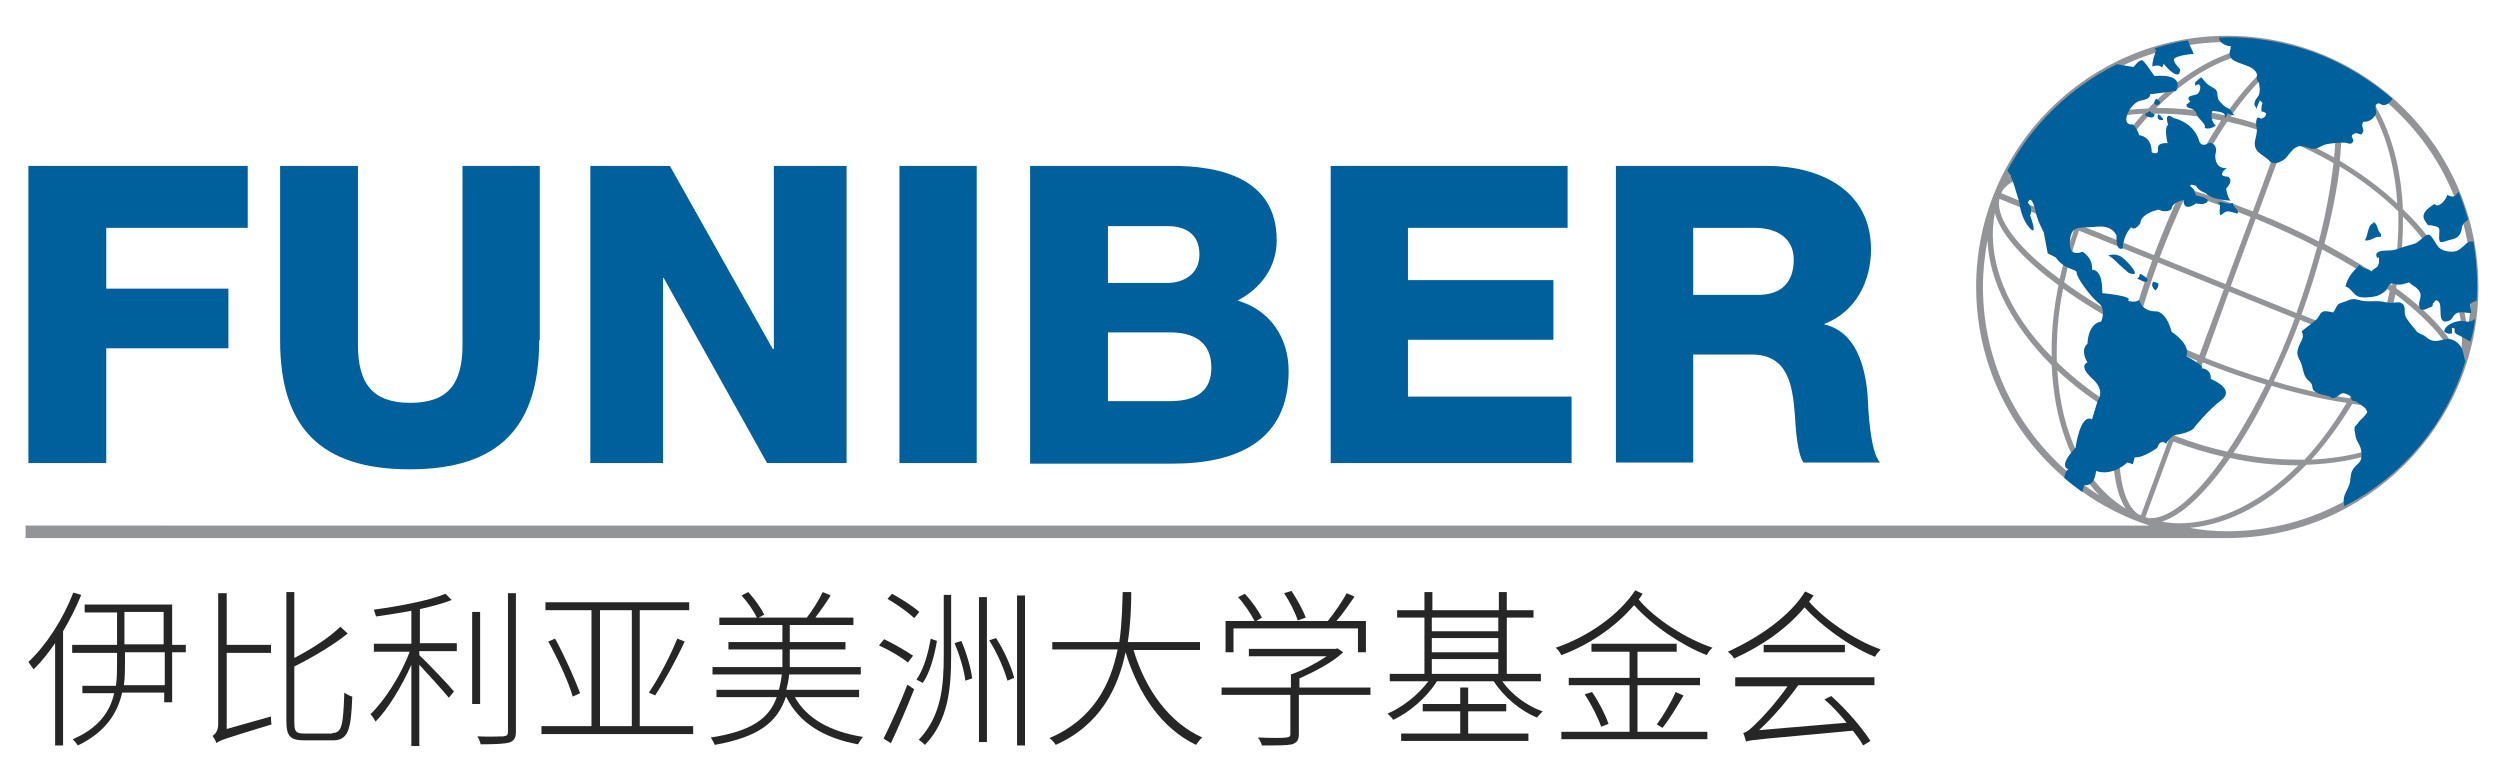 <?xml version="1.0" encoding="utf-8"?>
<!-- Generator: Adobe Illustrator 24.0.0, SVG Export Plug-In . SVG Version: 6.00 Build 0)  -->
<svg version="1.1" xmlns="http://www.w3.org/2000/svg" xmlns:xlink="http://www.w3.org/1999/xlink" x="0px" y="0px" width="440px"
	 height="138px" viewBox="0 0 440 138" style="enable-background:new 0 0 440 138;" xml:space="preserve">
<style type="text/css">
	.st0{display:none;}
	.st1{display:inline;}
	.st2{fill:#939597;}
	.st3{fill:#006696;}
	.st4{fill:#4C4C4E;}
	.st5{fill:#929497;}
	.st6{fill-rule:evenodd;clip-rule:evenodd;fill:#00609C;}
	.st7{fill:#00609C;}
	.st8{fill:#262626;}
</style>
<g id="Capa_1" class="st0">
	<g id="cn" class="st1">
		<g>
			<path class="st2" d="M391.8,10.6c-24.4,0-44.2,19.8-44.2,44.2c0,19.6,12.8,36.2,30.5,42H4.2V99h386.3c0.4,0,0.8,0,1.2,0
				c24.4,0,44.2-19.8,44.2-44.2C436,30.5,416.2,10.6,391.8,10.6z M420.7,32.9c0.5,2.3,0.9,4.8,1,7.3c-3-2.8-6.4-5.3-10.1-7.5
				c0.8-7.6,0.2-13.5-1.9-16.8C415,19,418.9,24.9,420.7,32.9z M380.2,96.2c3.6-1.1,7.8-5.2,12-11.2c4,0.9,8,1.3,11.9,1.3l0,0h0.1
				c-6.4,6.4-13.8,10.2-21,10.2C382.3,96.5,381.3,96.4,380.2,96.2z M391.2,55.3l-4.3,11.6c-3.9-1.6-7.5-3.3-10.9-5
				c1-3.7,2.2-7.5,3.6-11.3L391.2,55.3z M379.8,49.7c1.5-3.9,3.1-7.7,4.7-11.1c3.7,1.1,7.5,2.4,11.3,4l-4.4,11.9L379.8,49.7z
				 M392.1,55.6l11.6,4.7c-1.4,3.8-3,7.5-4.6,10.9c-3.7-1.1-7.4-2.4-11.2-3.9L392.1,55.6z M392.4,54.7l4.4-11.9
				c3.8,1.6,7.4,3.2,10.8,5c-1,3.7-2.2,7.6-3.6,11.5v0.1L392.4,54.7z M397.2,41.9l4.8-13c0.1,0,0.2,0.1,0.3,0.1
				c2.9,1.2,5.6,2.5,8.2,4c-0.5,4.2-1.3,8.8-2.6,13.8C404.6,45.1,401,43.5,397.2,41.9z M396.3,41.6c-3.8-1.5-7.6-2.8-11.3-3.9
				c2.2-4.4,4.5-8.5,6.8-11.9c3.1,0.7,6.2,1.6,9.3,2.8L396.3,41.6z M384.1,37.3c-4.7-1.4-9.1-2.4-13.2-3c2.2-3.7,4.7-7.1,7.4-10
				c0.4,0,0.8,0,1.1,0c3.7,0,7.5,0.4,11.3,1.2C388.5,28.9,386.2,32.9,384.1,37.3z M383.6,38.2c-1.7,3.5-3.2,7.2-4.7,11.1l-12.8-5.2
				c1.2-3.1,2.6-6.1,4.2-8.9C374.4,35.8,378.9,36.9,383.6,38.2z M378.6,50.2c-1.4,3.8-2.6,7.6-3.6,11.2c-4.5-2.4-8.5-4.8-11.9-7.3
				c0.6-2.9,1.5-5.9,2.5-8.8c0-0.1,0.1-0.2,0.1-0.3L378.6,50.2z M374.8,62.4c-1.3,4.9-2.2,9.5-2.7,13.6c-3.9-2.3-7.3-5-10.3-7.9
				c-0.1-4.1,0.2-8.5,1.1-12.9C366.3,57.6,370.3,60.1,374.8,62.4z M375.7,62.8c3.4,1.7,7,3.4,10.8,5l0,0l-4.8,13
				c-0.1-0.1-0.3-0.1-0.4-0.2c-2.9-1.2-5.6-2.5-8.2-4C373.5,72.4,374.4,67.8,375.7,62.8z M387.5,68.2c3.8,1.5,7.5,2.8,11.1,3.9
				c-2.2,4.4-4.5,8.4-6.8,11.8c-3.1-0.7-6.1-1.6-9.2-2.8L387.5,68.2z M404.2,85.3L404.2,85.3c-3.7,0-7.5-0.4-11.3-1.2
				c2.3-3.4,4.6-7.4,6.7-11.8c4.7,1.4,9.1,2.4,13.2,3c-2.2,3.7-4.7,7.1-7.4,10C404.9,85.3,404.6,85.3,404.2,85.3z M400,71.5
				c1.6-3.4,3.2-7,4.6-10.8l12.8,5.2c-1.2,3-2.5,5.9-4.1,8.6C409.2,73.8,404.7,72.8,400,71.5z M404.9,59.8L404.9,59.8
				c1.4-4,2.6-7.8,3.6-11.5c4.5,2.4,8.5,4.8,11.9,7.3c-0.6,2.9-1.5,5.9-2.5,8.8c-0.1,0.2-0.1,0.4-0.2,0.5L404.9,59.8z M408.8,47.3
				c1.3-4.9,2.2-9.5,2.7-13.6c3.8,2.3,7.3,5,10.3,7.9c0.1,4.2-0.2,8.5-1.1,13C417.3,52.1,413.3,49.6,408.8,47.3z M407.3,14.7
				c3.1,1.9,4.2,8.4,3.3,17.3c-2.5-1.4-5.2-2.7-8-3.9c-0.1,0-0.2-0.1-0.3-0.1L407.3,14.7L407.3,14.7z M405.7,14.1
				c0.2,0.1,0.4,0.2,0.6,0.2l-4.9,13.3c-3-1.1-6-2.1-9-2.8c4.7-6.7,9.3-10.8,12.9-10.8C405.4,14.1,405.5,14.1,405.7,14.1z
				 M403.4,13.5c-3.6,1.1-7.8,5.2-12,11.2c-4-0.9-8-1.3-11.9-1.3c0,0-0.1,0-0.2,0c6.4-6.4,13.8-10.2,21-10.2
				C401.3,13.2,402.3,13.3,403.4,13.5z M391.8,11.8c2.3,0,4.5,0.2,6.6,0.6c-7.1,0.6-14.3,4.6-20.5,11.1c-9.3,0.3-17,3-22,7.7
				C363.6,19.5,376.8,11.8,391.8,11.8z M377,24.4c-2.6,2.9-5,6.2-7.2,9.8c-2.5-0.3-4.9-0.5-7.1-0.5c-4.1,0-7.2,0.6-9.3,1.8
				C357.7,29,366.1,24.9,377,24.4z M352.2,38c1.4-2.1,5.1-3.3,10.5-3.3c2,0,4.2,0.2,6.6,0.5c-1.5,2.7-2.9,5.6-4,8.6L352,38.4
				C352.1,38.3,352.1,38.1,352.2,38z M351.7,39.4C351.7,39.4,351.7,39.3,351.7,39.4l13.2,5.3c0,0.1-0.1,0.2-0.1,0.3
				c-1,2.8-1.9,5.7-2.5,8.5C355.1,48.1,351,43,351.7,39.4z M350.9,41.9c1,3.7,5,8.2,11.2,12.7c-0.9,4.3-1.3,8.6-1.2,12.6
				C353.1,59.3,349.2,50.1,350.9,41.9z M348.7,54.8c0-2.8,0.3-5.6,0.8-8.2c0.4,7.4,4.5,15.2,11.3,22c0.4,9.5,3.3,17.7,8.4,22.9
				C357,83.9,348.7,70.4,348.7,54.8z M361.9,69.5c2.9,2.7,6.3,5.3,10.1,7.6c-0.8,7.6-0.2,13.5,1.9,16.8
				C366.7,89.6,362.5,80.5,361.9,69.5z M376.2,95c-3.1-1.9-4.1-8.4-3.3-17.3c2.5,1.4,5.2,2.7,8,3.9c0.2,0.1,0.3,0.1,0.5,0.2
				L376.5,95C376.4,95,376.3,95,376.2,95z M377.4,95.4l4.9-13.3c2.9,1.1,5.9,2,8.9,2.7c-4.7,6.7-9.3,10.8-12.9,10.8l0,0
				c-0.1,0-0.3,0-0.4,0C377.7,95.5,377.6,95.4,377.4,95.4z M391.8,97.9c-2.3,0-4.5-0.2-6.6-0.6c7.1-0.6,14.3-4.6,20.5-11.1
				c9.3-0.3,17-3,22-7.7C420,90.2,406.8,97.9,391.8,97.9z M406.6,85.3c2.6-2.9,5-6.2,7.2-9.8c2.5,0.3,4.9,0.5,7.1,0.5l0,0
				c4.1,0,7.2-0.6,9.3-1.8C425.9,80.7,417.4,84.7,406.6,85.3z M431.4,71.7c-1.4,2.1-5,3.3-10.5,3.3l0,0c-2,0-4.2-0.2-6.6-0.5
				c1.5-2.6,2.8-5.4,3.9-8.4l13.2,5.3C431.5,71.6,431.4,71.7,431.4,71.7z M431.9,70.3c0,0.1-0.1,0.2-0.1,0.3l-13.2-5.3
				c0.1-0.2,0.2-0.4,0.2-0.6c1-2.8,1.9-5.7,2.5-8.5C428.5,61.6,432.6,66.7,431.9,70.3z M432.7,67.8c-1-3.7-5-8.2-11.2-12.7
				c0.9-4.3,1.3-8.5,1.2-12.6c1.8,1.8,3.4,3.7,4.8,5.7C432.2,54.9,434,61.7,432.7,67.8z M428.3,47.6c-1.6-2.3-3.5-4.5-5.6-6.5
				c-0.1-2.9-0.5-5.8-1.1-8.5c-1.4-6-3.9-10.9-7.3-14.4c12.3,7.6,20.5,21.2,20.5,36.6c0,2.8-0.3,5.4-0.8,8.1
				C433.8,58,431.9,52.7,428.3,47.6z"/>
			<g>
				<path class="st3" d="M388.9,71.1c0.1-1.9-1.7-1.9-1.7-1.9c1-0.2-2.6-2.1-2.6-2.1c0.8-2.2-2.6-4.3-2.6-4.3
					c-0.9-3.5-2.6-3.6-2.6-3.6c-2.7,0.1-3.1-2-3.1-2c-0.9,0.6-2,0.1-2,0.1c1.2-0.8-4.5-1.3-4.5-1.3c0.1-4.5-1.8-4.1-1.8-4.1
					c0.2-2.2-1.7-3.2-1.7-3.2s-2.4,1.2-2.2-1.8c0.2-3,1.7-2.3,4.7-2.6s3.5,1.6,3.5,1.6c-0.1,3,1.1,2.2,1.1,2.2
					c0.1-2.4,1.5-3.7,1.5-3.7c0.6,0.8,1.6-0.7,1.6-0.7c0.1-1.8,3.2-2.4,3.2-2.4c1.5,0.7,2.3-0.1,2.3-0.1c0-1.2,2.1-1.6,2.1-1.6
					c0,2.3,2.2,0.6,2.2,0.6s1.5,0.4,2-0.3s-2-1.1-2-1.1l-0.4-1.1c-1.7-1.3,0.4-0.6,0.4-0.6c0.3,0.8,1.7,1.3,1.7,1.3
					c1.2,1.3,4.5,1.3,4.5,1.3c-0.6-0.1-0.9-2.1-0.9-2.1c1.5-1.6,0.3-2.1,0.3-2.1c-2.2-0.1-0.2-1.5-0.2-1.5c-2.3,0.1-2-2.4-2-2.4
					c0.6-1.9-1-2.1-1-2.1c-1.7,1.1-1.9-0.5-1.9-0.5c-1.1-3.2-4.4-3.8-4.4-3.8c-1.9-1.4-1,1.2-1,1.2c-0.8,0.4-0.1,3.2-0.1,3.2
					s-1.9-0.2-1.7,1c0.2,1.3-1.1,0.6-1.1,0.6c0-2.9-2.2-3-2.2-3c-0.3-1.1-1.1-1.9-1.1-1.9c-2.5,0.3-0.5-3.9,1.4-4.2
					c1.9-0.3,1.6-1.1,1.6-1.1l4.6-0.6c1.5-3.3-3.8-2.6-3.8-2.6c-0.9-1.2-1.7-2.6-2.2-2.8c-0.5-0.1-1.5,1.2-1.5,1.2l-2.9-0.5
					c-8.1,4-14.9,10.5-19.3,18.7c0.8,1,1.4,3.3,1.4,3.3l0.7,2.3c0,0,0.2,2.7,1.8,4.5c1.6,1.8,0.1-2.2,0.1-2.2
					c0.6-1.3-0.4-2.2-0.4-2.2c0.6-1.7,1.3,1.2,1.3,1.2c0.2,1.6,1.5,4,1.5,4l0.7,3.7l1.4,0.7c1.5,2.2,3.7,2,3.7,2.7
					c-0.1,0.7,2.3,4.1,3.8,5.3c1.5,1.1,0.5,3.3,0.5,3.3c-2.4,0.4-2.4,3.9-2.4,3.9c-1.4,1.2,0,3.3,0,3.3s-1.7,0.5,0.8,2.8
					s1,3.9,1,3.9l-1,3.3c-2.1-1.1-2.9,5-2.9,5c-3.3,3.5-1.2,3.8-1.2,3.8c-0.4,0-0.7,0.9-0.8,1.5c1,0.9,2.1,1.7,3.2,2.5l0.3-1.2
					c2,0.2,2.1-2.5,2.1-2.5c3,1,5.5-1.5,5.5-1.5l1,0.3l0.3-1.2c1.6,0.1,4-1.7,4-1.7c0.5-1.7,1.6-0.7,1.6-0.7c0-0.5,1.3-1.5,1.3-1.5
					c3.5-0.5,3.7-1.5,3.7-1.5s2.3-2.9,4.8-4.7C393.3,72.8,388.9,71.1,388.9,71.1z"/>
				<path class="st3" d="M370.8,49.3c0,0,1.3-0.6,2.5,0.3c1.2,0.9,3.7,3.8,1.1,2.7l-1.8-1.6C372.6,50.8,371.3,49.4,370.8,49.3z"/>
				<path class="st3" d="M379.3,21.8c1.9,1-1,1.7-0.2,0.2"/>
				<path class="st3" d="M378.1,23.9c0.2,0.3,0.5,0.5,0.9,0.5c0,1.1-1.1,0.6-1.7,0.3c0.1-0.3,0.4-0.5,0.7-0.6"/>
				<path class="st3" d="M380,24.8c0.3,0.2,0.5,0.4,0.5,0.7c-0.8,0.2-1.2-0.3-0.8-1.1c0,0.4,0.3,0.2,0.5,0.4"/>
				<path class="st3" d="M386.1,18.8c-0.1,0.3-0.1,0.5,0,0.7c1.1-0.9,1,0.9,0.4,1.4c-0.5,0.4-2.4,0.2-1.3,1.4
					c-0.3,0.1-0.4,0.4-0.7,0.5c0.1,0.8,0.7,0.5,1.2,0.9c0.7,0.5,0.4,0.5,0.8,1.2c0.3,0.5,1.6,1.5,1.2,2c0.7,0.3,1.4,0,2-0.4
					c-0.7-0.5-1-1.8-0.6-2.6c0.9,0.2,2.6,0.1,2.1,1.3c0.3-0.2,0.5-0.5,0.5-0.9c0.4,0.2,0.8,0.4,1.3,0.4c-0.4-0.3-0.5-0.7-0.8-1
					s-0.8-0.4-1.1-0.7c-0.2-0.2-0.5-0.5-0.7-0.7c-0.4-0.5-0.2-0.3-0.4-0.9c-0.1-0.5,0.1-0.6-0.3-1.2c-0.2-0.2-0.7-0.5-0.9-0.6
					c-0.9-0.5-1-0.9-1.7-1.6c-0.4,0.3-0.5,0.3-0.8,0.7"/>
				<path class="st3" d="M379.2,13.1c0.1,0,0.1-0.1,0.1-0.1c-0.3,1-0.7,2-0.7,3c0.6-0.2,1.3-0.3,1.7,0.2c0.1-0.2,0.3-0.5,0.3-0.7
					c0.4,0.6,2.9,3.3,2.9,1c-0.4-0.5-1.1-1.1-1.1-1.8c0.5-0.6,2.7-0.9,3.5-0.9c-0.3-1-0.8-1.5-1-2.4c-2,0.3-4,0.8-5.9,1.4
					C379,12.9,379.1,13,379.2,13.1z"/>
				<path class="st3" d="M397,23.5c0,0.1,0,0.3,0.1,0.4C397,23.7,397,23.6,397,23.5z M403,12.3c-4.3-1.1-8.5-1.6-12.7-1.4
					c-0.2,0.8,1.2,1.6,2,1.5c0.1,0.7-0.4,1-0.1,1.8c0.3,0.7,0.8,0.8,1.4,1.1c1.2,0.5,2.9,0.8,3.3,2c0.1,0.3-0.1,0.7,0,1
					s0.4,0.5,0.4,0.7c0.1,0.6,0.2,1.3,0,1.9s-0.7,0.8-0.8,1.5c-0.1,0.6,0.3,0.7,0.4,1.1c0-0.5,0.3-0.9,0.5-1.5
					c0.1,0,0.4,0.3,0.5,0.4c-0.2,0.5-0.2,1-0.2,1.5c1.4,0.2,0.8,1.1-0.1,1.3c-0.2-0.2-0.4-0.2-0.6-0.2c-0.5,0.9,0,1.7-0.1,2.5
					c-0.1,1-0.7,2.1-0.1,3.1c0.3,0.6,1.4,1.2,2,1.7c0.5,0.5,0.5,0.6,1.1,0.7c0.6,0.1,1.3-0.3,1.8-0.6c0.7-0.6,1.2-1.6,2-2.1
					c1.1-0.7,1.8,0,3,0.2c0.9,0.1,1.5-0.6,2.4-0.8c0.9-0.2,2.3-0.3,3.2-0.3c0.6,0,1.1,0.5,1.5-0.1s-0.8-1,0.3-1.5
					c0.8-0.3,1.1,0.7,1.5-0.3c0.2-0.6-0.5-1.1,0.1-1.8c0.9,0.2,2-0.7,2.2-1.5c0.1-0.4-0.3-1.1,0-1.5c0.5-0.5,0.9,0.1,1.3,0.1
					c0.6,0,1.2-0.5,1.6-1.1C415.7,17.3,409.7,14.1,403,12.3z"/>
				<path class="st3" d="M389.8,40c1.2,0.3,0.2,1.5,0.7,2.3c0.5-0.3,0.8-0.7,1.3-0.7s1.2,0.3,1.7,0.4c0.4-0.7-0.8-1-0.8-1.9
					c-1,0.5-2-0.5-2.7,0"/>
				<path class="st3" d="M376.7,52.7c0,0,1.9,1,0.7,1.3c-0.4,0.1-1.3-0.7-1.9-0.6c0.6,0.2,0.9-0.3,0.9-0.8"/>
				<path class="st3" d="M378.8,54c0.3,0,0.6,0.2,0.9,0.3c0,0.5-0.2,0.9-0.5,1.2c-0.5-0.3-0.8-0.9-0.5-1.4"/>
				<path class="st3" d="M427.9,44.1c1.3,0.3,1.3,0.3,1.2,1.7c-0.1,1.6,0.3,1.3,1.6,0.9c1.1-0.3,1.7-0.3,2.2-1.4
					c0.2-0.4,0.1-0.7,0.3-1.2c0.3-0.7,0.4-0.5,0.8-0.9c0.1-0.1,0.1-0.1,0.2-0.2c-0.5-1.6-1-3.2-1.7-4.8c-0.6,0.5-0.5,1.2-2,0.5
					c-0.1,0.8-1.6,2.5-2.2,1.6c-0.6,0.3-1.7,1.1-1.9,1.8c-0.2,0.6,0.1,1.1,0.5,1.6C427.3,44.3,427,43.9,427.9,44.1z"/>
				<path class="st3" d="M417.4,43.5c1,0.1,0.7,1.6,1.5,2.1c0,0.2,0,0.4-0.1,0.5c-1.1-0.2-1.6,0.8-2.8,0.6c0.6-0.8,0.5-2.8,1.5-3"/>
				<path class="st3" d="M425.6,58.3c0.1,0.9,0.9,0.7,1.6,0.3c0.2-0.1,0.6-0.2,0.7-0.3s0-0.5,0.2-0.6c0.3-0.2,0.2-0.7,0.8-0.3
					c1,0.7-0.4,4.2,1.8,3.5c0.8-0.2,0.7-1,1.5-1.4c0.7-0.3,1.8,0,2.5,0c0.1-0.4-0.2-1.2-0.1-1.6c0.2-0.3,0.6-0.4,1.1-0.6
					c0.2-3.5,0-7-0.6-10.4c-0.3,0-0.6,0-0.8,0.1c-0.5,0.2-0.4,0.3-0.9,0.7c-0.7,0.6-1.1,1-2.1,1c-0.8,0-1.6-0.2-2.2-0.7
					c-0.5-0.4-1.2-2.1-1.8-2.3c-0.6-0.1-1.7,1.2-2.3,1.5c-0.8,0.3-1.8,0.5-2.6,0.8c-1,0.4-1.6,0.5-2.6,0.5c-0.7,0-2.3,0.1-1.6,1.3
					c0.1,0,0.2-0.1,0.3-0.1c0,0.6,0.1,0.9-0.2,1.5c-0.2,0.4-0.9,0.5-1.1,1c-0.6-0.6-1.7-0.4-2.1-1.2c-1.1,1.1-2.1,2.1-2.5,3.8
					c1,0.3,1.4,1.5,2.3,1.8c0.7,0.3,2.4,0.1,3.2-0.1c0.3-0.1,1.1-0.5,1.4-0.8c0.5-0.3,0.6-1.1,0.9-1.3c0.5-0.3,1,0.1,1.5,0.1
					c0.7,0,1.2-0.2,1.9-0.4c0.6,0.6,1.4,0.8,1.9,1.7C426.1,56.6,425.4,57.3,425.6,58.3z"/>
				<path class="st3" d="M435.4,60.4c-0.2,0.2-0.3,0.3-0.6,0.4c-0.6,0.3-1.5-0.1-2.1,0c-0.9,0.1-2.7,0.7-2.7,1.9
					c0.5,0.3,0.9,0.5,1.4,0.2c-0.1-0.2,0-0.7-0.1-0.9c0.9,0,0.3,0.5,0.6,0.9c0.4,0.4,0.8,0.4,1.2,0.7c0.5,0.2,1,0.6,1.5,0.8
					C435,63.1,435.2,61.8,435.4,60.4z"/>
				<path class="st3" d="M433.7,68c-0.3-0.8-0.3-1.8-0.8-2.6c-0.7-1-1.7-1.5-2.7-1.3c-1.1,0.2-1.8,0.6-2.9,0
					c-0.4-0.2-0.6-0.6-1.2-0.8c-0.8-0.4-0.7-0.2-1.3-1c-0.5-0.6-1.4-1.6-1.7-2.4c-0.2-0.9,0.3-2-1.1-2.3c-0.2,0-1.1,0.1-1.4,0.1
					c-0.5,0-0.9-0.1-1.4-0.2c-1.1-0.2-2.1,0-3.2-0.1c-1.2-0.1-1.8-0.7-3-0.1c-0.4,0.2-1.3,0.4-1.6,0.6c-0.4,0.3-0.6,1.1-1,1.5
					c-0.3-0.1-1.3-0.3-1.6-0.2c-0.7,0.2-0.7,0.7-1.1,1.2c-0.8,0.9-1.9,1.5-2.8,2.3c0.5,1.1,0,1.4-0.4,2.4c-0.5,1.2-0.5,1.7,0.1,2.8
					c0.5,0.9,0.5,2.1,1,2.9c0.3,0.5,0.7,0.7,1,1.1c0.2,0.3,0.1,0.8,0.4,1.2c0.6,0.7,1.9,0.8,2.6,1c0.4,0.1,0.5,0.5,1.1,0.3
					c0.7-0.2,0.8-0.7,1.5-0.8c0.4,0,1.1,0.4,1.4,0.6c0.1,0.1-0.1,0.4,0.1,0.6s0.5,0.1,0.8,0.3c0.5,0.4,2,1.1,1.9,1.9
					c0,0.1-0.6,0.8-0.7,0.9c-0.4,0.4-0.6,0.5-1,1.1c-0.5,0.6-0.5,0.3-0.5,1.1c0,0.1,0.2,1.1,0.2,1.2c0.3,1.1,0.9,1.5,1,2.6
					s0,1.7-0.9,2.4c-1,1-0.9,1.5-1.1,2.9c-0.1,0.9-1,2-1.1,3c0,0.5,0.1,0.9,0.1,1.3C422.3,88.4,430.1,79.4,433.7,68z"/>
			</g>
			<g>
				<polygon class="st3" points="4.8,33.6 43.3,33.6 43.3,44.5 18.4,44.5 18.4,55.2 39.9,55.2 39.9,65.7 18.4,65.7 18.4,85.9 
					4.8,85.9 				"/>
				<path class="st3" d="M94.7,64.3c0,15.2-7,22.7-22.8,22.7s-22.8-7.5-22.8-22.7V33.6h13.6v31.5c0,6.7,2.5,10.2,9.2,10.2
					s9.2-3.4,9.2-10.2V33.6h13.6C94.7,33.6,94.7,64.3,94.7,64.3z"/>
				<polygon class="st3" points="103.6,33.6 117.6,33.6 135.8,65.8 135.9,65.8 135.9,33.6 148.7,33.6 148.7,85.9 134.7,85.9 
					116.6,53.3 116.4,53.3 116.4,85.9 103.6,85.9 				"/>
				<rect x="158" y="33.6" class="st3" width="13.6" height="52.3"/>
				<path class="st3" d="M181.1,33.6h24.5c9-0.1,18.9,2.2,18.9,13.1c0,4.7-2.8,8.5-6.9,10.6c5.6,1.6,9,6.4,9,12.4
					c0,12.4-9.2,16.3-20.4,16.3h-25.1V33.6z M194.7,54.2h10.5c2.3,0,5.6-1.2,5.6-5s-2.7-5-5.6-5h-10.5V54.2z M194.7,74.9h10.9
					c4.3,0,7.3-1.5,7.3-5.9c0-4.6-3.2-6.2-7.3-6.2h-10.9V74.9z"/>
				<polygon class="st3" points="233.9,33.6 275.6,33.6 275.6,44.5 247.6,44.5 247.6,53.6 273.2,53.6 273.2,64.2 247.6,64.2 
					247.6,74.1 276.3,74.1 276.3,85.9 233.9,85.9 				"/>
				<path class="st3" d="M284.1,33.6h26.6c9.2,0,18.3,4.2,18.3,14.7c0,5.6-2.7,11-8.2,13.1v0.1c5.6,1.3,7.2,7.5,7.6,12.5
					c0.1,2.2,0.4,9.9,2.2,11.8h-13.5c-1.2-1.8-1.4-6.9-1.5-8.4c-0.4-5.3-1.2-10.7-7.6-10.7h-10.3v19h-13.6V33.6L284.1,33.6z
					 M297.7,56.3h11.4c4.1,0,6.3-2.2,6.3-6.2c0-3.9-3.1-5.6-6.9-5.6h-10.8V56.3z"/>
			</g>
			<g>
				<path class="st4" d="M11.1,106.4c-0.6,1.5-1.3,3-2.2,4.4v13.8H8v-12.3c-0.8,1.2-1.7,2.2-2.6,3.1c-0.1-0.2-0.4-0.7-0.6-0.9
					c2.1-2,4.2-5.1,5.4-8.3L11.1,106.4z M23.7,113.3H22v6h-1v-1.1h-5c-0.5,2.4-1.9,4.7-5.4,6.4c-0.1-0.2-0.4-0.6-0.6-0.8
					c3.2-1.4,4.5-3.5,5-5.6h-3.9v-0.9h4c0.1-1,0.2-1.9,0.2-2.8v-1.2H10v-0.9h5.4v-3.9h-3.9v-0.9H22v4.9h1.7V113.3z M21.1,113.3h-4.8
					v1.2c0,0.9,0,1.9-0.2,2.8H21v-4H21.1z M16.3,112.4h4.8v-3.9h-4.8V112.4z"/>
				<path class="st4" d="M44.2,121.1c0,0.3,0,0.7,0.1,1c-5.6,1.7-6.3,1.9-6.7,2.2c-0.1-0.2-0.3-0.7-0.5-0.9c0.2-0.2,0.7-0.6,0.7-1.4
					v-15.8h1v6.3h5.3v1h-5.3v9.2L44.2,121.1z M51.6,123.1c1.1,0,1.3-1,1.4-4.8c0.3,0.2,0.7,0.4,0.9,0.5c-0.2,4-0.4,5.3-2.3,5.3h-3.4
					c-1.7,0-2.2-0.4-2.2-2.3v-15.6h1v7.9c2.1-1.1,4.3-2.6,5.6-3.8l0.9,0.8c-1.7,1.4-4.1,2.8-6.5,4v6.7c0,1.1,0.2,1.4,1.2,1.4
					L51.6,123.1L51.6,123.1z"/>
				<path class="st4" d="M72.2,112.3h4.6v0.9h-4.6v0.5c0.9,0.9,3.5,3.7,4.2,4.4l-0.6,0.8c-0.7-0.8-2.5-2.8-3.6-4v9.8h-1v-9.8
					c-1.1,2.6-2.8,5.3-4.4,6.8c-0.1-0.3-0.4-0.7-0.6-0.9c1.7-1.6,3.7-4.7,4.7-7.5h-4.3v-0.9h4.5v-4c-1.4,0.3-2.9,0.5-4.3,0.7
					c0-0.2-0.2-0.6-0.3-0.8c3-0.4,6.7-1.1,8.6-1.9l0.8,0.8c-1,0.4-2.3,0.8-3.8,1.1v4H72.2z M79.6,119.6h-1v-11.1h1V119.6z
					 M83.9,106.3V123c0,0.8-0.3,1.1-0.8,1.3c-0.6,0.2-1.6,0.2-3.5,0.2c-0.1-0.3-0.2-0.7-0.4-1c1.5,0,2.8,0,3.1,0
					c0.4,0,0.6-0.1,0.6-0.5v-16.7H83.9z"/>
				<path class="st4" d="M115.5,122.3v1H97.2v-1h6v-14h-5.5v-1H115v1h-5.9v14H115.5z M98.9,111.7c1.1,2.1,2.4,4.9,3,6.6l-0.9,0.4
					c-0.5-1.7-1.8-4.5-2.9-6.7L98.9,111.7z M104.3,122.3h3.8v-14h-3.8V122.3z M110.2,118.2c1.1-1.7,2.6-4.5,3.5-6.5l0.9,0.3
					c-1,2.1-2.4,4.7-3.5,6.5L110.2,118.2z"/>
				<path class="st4" d="M137.9,118.8c1.5,2.6,4.4,4.2,8.2,4.8c-0.2,0.2-0.5,0.6-0.6,0.9c-4.1-0.7-7.1-2.6-8.6-5.7l0,0
					c-1,3-3.2,4.8-8.5,5.7c-0.1-0.2-0.3-0.7-0.5-0.9c5-0.8,7-2.3,8-4.8h-7.3v-0.9h7.5c0.1-0.6,0.3-1.2,0.3-1.9H128v-0.9h8.4V113
					h-6.5v-0.9h6.5v-2h-7.6v-0.9h4.5c-0.4-0.8-1.1-1.9-1.8-2.7l0.8-0.4c0.8,0.8,1.6,2,1.9,2.7l-0.7,0.4h5.8c0.7-0.9,1.5-2.2,1.9-3.1
					l1,0.4c-0.5,0.9-1.2,1.9-1.8,2.7h4.6v0.9h-7.7v2h6.7v0.9h-6.7v2.1h8.6v0.9h-8.6c-0.1,0.7-0.2,1.3-0.3,1.9h8.8v0.9H137.9z"/>
				<path class="st4" d="M158.9,111.8c1.2,0.6,2.7,1.4,3.5,2l-0.6,0.8c-0.8-0.6-2.3-1.5-3.5-2.1L158.9,111.8z M161.7,117.3l0.8,0.6
					c-0.8,2.1-1.9,4.7-2.8,6.5l-0.9-0.5C159.7,122.2,160.9,119.5,161.7,117.3z M159.9,106.3c1.1,0.6,2.6,1.5,3.3,2.2l-0.6,0.8
					c-0.7-0.7-2.1-1.6-3.2-2.3L159.9,106.3z M165.3,112c-0.3,1.7-0.8,3.8-1.7,5.1l-0.8-0.4c0.9-1.2,1.4-3.3,1.7-4.9L165.3,112z
					 M167,106.5v7.3c0,4-0.3,7.8-3.2,10.8c-0.2-0.2-0.5-0.5-0.8-0.6c2.7-2.9,3-6.5,3-10.2v-7.3C166,106.5,167,106.5,167,106.5z
					 M168.3,112c0.6,1.4,1.2,3.3,1.3,4.5l-0.8,0.3c-0.2-1.2-0.7-3.1-1.3-4.5L168.3,112z M171.3,106.7v17.5h-0.9v-17.5H171.3z
					 M172.4,111.7c0.9,1.5,1.9,3.5,2.2,4.8l-0.8,0.4c-0.3-1.3-1.2-3.4-2.2-4.9L172.4,111.7z M175.9,106.5v18.1h-1v-18.1H175.9z"/>
				<path class="st4" d="M199.2,113.1c1.5,4.8,4.3,8.8,8.3,10.5c-0.3,0.2-0.6,0.6-0.7,0.9c-4.1-2-6.9-6-8.5-11.2
					c-0.9,4.2-3,8.7-8.5,11.2c-0.2-0.3-0.5-0.6-0.7-0.8c5.3-2.3,7.4-6.6,8.3-10.7h-7.9v-1h8c0.4-2.3,0.4-4.5,0.4-6h1
					c0,1.6,0,3.7-0.4,6h8.7v1L199.2,113.1L199.2,113.1z"/>
				<path class="st4" d="M237.9,118.5h-8.5v4.7c0,0.7-0.2,1-0.8,1.2s-1.7,0.2-3.7,0.2c-0.1-0.3-0.3-0.7-0.5-0.9c1.8,0,3,0,3.5,0
					c0.4,0,0.5-0.1,0.5-0.4v-4.7H220v-0.9h8.4V116c1.5-0.5,3.1-1.4,4.3-2.2h-9.4v-0.9h10.5l0.2-0.1l0.7,0.5
					c-1.3,1.2-3.4,2.3-5.3,3.1v1.1h8.5V118.5z M221.5,113.3h-0.9v-3.8h3.5c-0.4-0.8-1.2-2-2-2.9l0.8-0.4c0.8,0.9,1.7,2.1,2,2.9
					l-0.7,0.4h8.7c0.8-0.9,1.8-2.4,2.3-3.4l0.9,0.4c-0.7,1-1.5,2.1-2.2,3h3.6v3.8h-1v-2.9h-15L221.5,113.3L221.5,113.3z
					 M229.2,109.5c-0.2-0.9-1-2.3-1.7-3.3l0.9-0.3c0.7,1,1.4,2.4,1.7,3.2L229.2,109.5z"/>
				<path class="st4" d="M264,116.9c1.1,1.6,3,3,4.9,3.6c-0.2,0.2-0.5,0.5-0.7,0.8c-2-0.8-4-2.5-5.2-4.4h-6.8
					c-1.2,2-3.4,3.8-5.3,4.7c-0.2-0.2-0.5-0.6-0.7-0.8c1.8-0.7,3.7-2.3,4.9-3.9h-4.7V116h4.1v-6.8h-3.3v-0.9h3.3v-2.2h1v2.2h8v-2.2
					h1v2.2h3.2v0.9h-3.2v6.8h4.1v0.9H264z M260,123.2h7.3v0.9H252v-0.9h7.1v-2.7h-4.5v-0.9h4.5v-2h1v2h4.6v0.9H260V123.2z
					 M255.6,109.2v1.7h8v-1.7H255.6z M255.6,113.4h8v-1.7h-8V113.4z M255.6,116h8v-1.8h-8V116z"/>
				<path class="st4" d="M291.2,106.3c-0.1,0.2-0.3,0.5-0.5,0.7c2,2.4,5.8,4.8,8.9,5.8c-0.2,0.2-0.5,0.6-0.7,0.9
					c-3-1.1-6.6-3.6-8.8-6c-2.2,2.6-5.4,4.8-8.7,6c-0.2-0.3-0.4-0.7-0.7-0.9c3.8-1.3,7.6-3.9,9.6-6.9L291.2,106.3z M290.6,123h8.4
					v0.9h-17.6V123h8.2v-5.6h-7.3v-0.9h7.3v-3.2H285v-0.9h10.3v0.9h-4.7v3.2h7.5v0.9h-7.5L290.6,123L290.6,123z M285.1,118.2
					c0.8,1.2,1.7,2.8,2,3.8l-0.9,0.4c-0.3-1-1.1-2.7-2-3.9L285.1,118.2z M292.9,122.1c0.8-1,1.8-2.8,2.3-3.9l1,0.4
					c-0.8,1.3-1.7,2.9-2.5,3.9L292.9,122.1z"/>
				<path class="st4" d="M322,106.5c-0.2,0.3-0.4,0.5-0.6,0.8c1.8,2,5.2,4.5,8.6,5.8c-0.2,0.2-0.5,0.6-0.7,0.9
					c-3.4-1.3-6.7-3.9-8.5-5.9c-2.1,2.4-5,4.6-8.5,6.2c-0.2-0.2-0.5-0.6-0.7-0.8c4.1-1.8,7.6-4.5,9.3-7.3L322,106.5z M312.4,116.4
					h16.8v1H320c-1.5,2-3.1,3.9-4.7,5.4l10.5-0.9c-0.8-1-1.8-2-2.7-2.8l0.8-0.4c1.8,1.6,3.8,3.9,4.7,5.4l-0.9,0.6
					c-0.3-0.5-0.7-1.1-1.2-1.8c-11.2,1-12.2,1.1-12.9,1.3c-0.1-0.2-0.2-0.8-0.3-1.1c0.4-0.1,0.9-0.5,1.5-1.1
					c0.6-0.5,2.4-2.5,3.8-4.6h-6.3v-1H312.4z M325.8,112.5v0.9H316v-0.9H325.8z"/>
			</g>
		</g>
	</g>
</g>
<g id="Capa_2">
	<g>
		<path class="st5" d="M392,6.3c-24.4,0-44.2,19.8-44.2,44.2c0,19.6,12.8,36.2,30.5,42H4.5v2.2h386.3c0.4,0,0.8,0,1.2,0
			c24.4,0,44.2-19.8,44.2-44.2C436.2,26.1,416.4,6.3,392,6.3z M420.9,28.5c0.5,2.3,0.9,4.8,1,7.3c-3-2.8-6.4-5.3-10.1-7.5
			c0.8-7.6,0.2-13.5-1.9-16.8C415.3,14.7,419.1,20.5,420.9,28.5z M380.5,91.8c3.6-1.1,7.8-5.2,12-11.2c4,0.9,8,1.3,11.9,1.3l0,0
			c0.1,0,0.1,0,0.1,0c-6.4,6.4-13.8,10.2-21,10.2C382.5,92.1,381.5,92,380.5,91.8z M391.4,50.9l-4.3,11.6c-3.9-1.6-7.5-3.3-10.9-5
			c1-3.7,2.2-7.5,3.6-11.3L391.4,50.9z M380.1,45.3c1.5-3.9,3.1-7.7,4.7-11.1c3.7,1.1,7.5,2.4,11.3,4L391.7,50L380.1,45.3z
			 M392.3,51.3l11.6,4.7c-1.4,3.8-3,7.5-4.6,10.9c-3.7-1.1-7.4-2.4-11.2-3.9L392.3,51.3z M392.6,50.4l4.4-11.9
			c3.8,1.6,7.4,3.2,10.8,5c-1,3.7-2.2,7.6-3.6,11.5c0,0,0,0.1,0,0.1L392.6,50.4z M397.4,37.6l4.8-13c0.1,0,0.2,0.1,0.3,0.1
			c2.9,1.2,5.6,2.5,8.2,4c-0.5,4.2-1.3,8.8-2.6,13.8C404.8,40.8,401.2,39.1,397.4,37.6z M396.5,37.2c-3.8-1.5-7.6-2.8-11.3-3.9
			c2.2-4.4,4.5-8.5,6.8-11.9c3.1,0.7,6.2,1.6,9.3,2.8L396.5,37.2z M384.3,33c-4.7-1.4-9.1-2.4-13.2-3c2.2-3.7,4.7-7.1,7.4-10
			c0.4,0,0.8,0,1.1,0c3.7,0,7.5,0.4,11.3,1.2C388.7,24.6,386.4,28.6,384.3,33z M383.8,33.8c-1.7,3.5-3.2,7.2-4.7,11.1l-12.8-5.2
			c1.2-3.1,2.6-6.1,4.2-8.9C374.6,31.5,379.1,32.5,383.8,33.8z M378.8,45.8c-1.4,3.8-2.6,7.6-3.6,11.2c-4.5-2.4-8.5-4.8-11.9-7.3
			c0.6-2.9,1.5-5.9,2.5-8.8c0-0.1,0.1-0.2,0.1-0.3L378.8,45.8z M375,58c-1.3,4.9-2.2,9.5-2.7,13.6c-3.9-2.3-7.3-5-10.3-7.9
			c-0.1-4.1,0.2-8.5,1.1-12.9C366.6,53.3,370.5,55.7,375,58z M375.9,58.5c3.4,1.7,7,3.4,10.8,5c0,0,0,0,0,0l-4.8,13
			c-0.1-0.1-0.3-0.1-0.4-0.2c-2.9-1.2-5.6-2.5-8.2-4C373.8,68,374.6,63.4,375.9,58.5z M387.7,63.8c3.8,1.5,7.5,2.8,11.1,3.9
			c-2.2,4.4-4.5,8.4-6.8,11.8c-3.1-0.7-6.1-1.6-9.2-2.8L387.7,63.8z M404.4,80.9L404.4,80.9c-3.7,0-7.5-0.4-11.3-1.2
			c2.3-3.4,4.6-7.4,6.7-11.8c4.7,1.4,9.1,2.4,13.2,3c-2.2,3.7-4.7,7.1-7.4,10C405.2,80.9,404.8,80.9,404.4,80.9z M400.2,67.1
			c1.6-3.4,3.2-7,4.6-10.8l12.8,5.2c-1.2,3-2.5,5.9-4.1,8.6C409.4,69.5,404.9,68.5,400.2,67.1z M405.1,55.4c0,0,0-0.1,0-0.1
			c1.4-3.9,2.6-7.7,3.6-11.4c4.5,2.4,8.5,4.8,11.9,7.3c-0.6,2.9-1.5,5.9-2.5,8.8c-0.1,0.2-0.1,0.3-0.2,0.5L405.1,55.4z M409.1,42.9
			c1.3-4.9,2.2-9.5,2.7-13.6c3.8,2.3,7.3,5,10.3,7.9c0.1,4.2-0.2,8.5-1.1,13C417.5,47.7,413.5,45.3,409.1,42.9z M407.5,10.4
			c3.1,1.9,4.2,8.4,3.3,17.3c-2.5-1.4-5.2-2.7-8-3.9c-0.1,0-0.2-0.1-0.3-0.1L407.5,10.4C407.5,10.3,407.5,10.3,407.5,10.4z
			 M405.9,9.8c0.2,0.1,0.4,0.2,0.6,0.2l-4.9,13.3c-3-1.1-6-2.1-9-2.8c4.7-6.7,9.3-10.8,12.9-10.8C405.6,9.7,405.8,9.7,405.9,9.8z
			 M403.6,9.1c-3.6,1.1-7.8,5.2-12,11.2c-4-0.9-8-1.3-11.9-1.3c-0.1,0-0.1,0-0.2,0c6.4-6.4,13.8-10.2,21-10.2
			C401.5,8.8,402.6,8.9,403.6,9.1z M392,7.4c2.3,0,4.5,0.2,6.6,0.6c-7.1,0.6-14.3,4.6-20.5,11.1c-9.3,0.3-17,3-22,7.7
			C363.8,15.1,377,7.4,392,7.4z M377.2,20c-2.6,2.9-5,6.2-7.2,9.8c-2.5-0.3-4.9-0.5-7.1-0.5c-4.1,0-7.2,0.6-9.3,1.8
			C357.9,24.6,366.4,20.6,377.2,20z M352.4,33.6c1.4-2.1,5.1-3.3,10.5-3.3c2,0,4.2,0.2,6.6,0.5c-1.5,2.7-2.9,5.6-4,8.6L352.2,34
			C352.3,33.9,352.4,33.7,352.4,33.6z M351.9,35C351.9,35,351.9,35,351.9,35l13.2,5.3c0,0.1-0.1,0.2-0.1,0.3c-1,2.8-1.9,5.7-2.5,8.5
			C355.3,43.8,351.2,38.6,351.9,35z M351.1,37.5c1,3.7,5,8.2,11.2,12.7c-0.9,4.3-1.3,8.6-1.2,12.6C353.3,54.9,349.5,45.7,351.1,37.5
			z M349,50.5c0-2.8,0.3-5.6,0.8-8.2c0.3,7.4,4.5,15.2,11.3,22c0.4,9.5,3.3,17.7,8.4,22.9C357.2,79.5,349,66,349,50.5z M362.1,65.2
			c2.9,2.7,6.3,5.3,10.1,7.5c-0.8,7.6-0.2,13.5,1.9,16.8C367,85.2,362.7,76.2,362.1,65.2z M376.5,90.6c-3.1-1.9-4.1-8.4-3.3-17.3
			c2.5,1.4,5.2,2.7,8,3.9c0.2,0.1,0.3,0.1,0.5,0.2l-4.9,13.3C376.6,90.6,376.5,90.6,376.5,90.6z M377.6,91l4.9-13.3
			c2.9,1.1,5.9,2,8.9,2.7c-4.7,6.7-9.3,10.8-12.9,10.8c0,0,0,0,0,0c-0.1,0-0.3,0-0.4,0C378,91.1,377.8,91.1,377.6,91z M392,93.5
			c-2.3,0-4.5-0.2-6.6-0.6c7.1-0.6,14.3-4.6,20.5-11.1c9.3-0.3,17-3,22-7.7C420.2,85.8,407,93.5,392,93.5z M406.8,80.9
			c2.6-2.9,5-6.2,7.2-9.8c2.5,0.3,4.9,0.5,7.1,0.5c0,0,0,0,0,0c4.1,0,7.2-0.6,9.3-1.8C426.1,76.4,417.7,80.4,406.8,80.9z
			 M431.6,67.3c-1.4,2.1-5,3.3-10.5,3.3c0,0,0,0,0,0c-2,0-4.2-0.2-6.6-0.5c1.5-2.6,2.8-5.4,3.9-8.4l13.2,5.3
			C431.7,67.2,431.7,67.3,431.6,67.3z M432.2,65.9c0,0.1-0.1,0.2-0.1,0.3l-13.2-5.3c0.1-0.2,0.2-0.4,0.2-0.6c1-2.8,1.9-5.7,2.5-8.5
			C428.7,57.2,432.8,62.4,432.2,65.9z M432.9,63.4c-1-3.7-5-8.2-11.2-12.7c0.9-4.3,1.3-8.5,1.2-12.6c1.8,1.8,3.4,3.7,4.8,5.7
			C432.4,50.5,434.2,57.3,432.9,63.4z M428.5,43.3c-1.6-2.3-3.5-4.5-5.6-6.5c-0.1-2.9-0.5-5.8-1.1-8.5c-1.4-6-3.9-10.9-7.3-14.4
			c12.3,7.6,20.5,21.1,20.5,36.6c0,2.8-0.3,5.4-0.8,8.1C434,53.6,432.1,48.4,428.5,43.3z"/>
		<g>
			<path class="st6" d="M389.1,66.7c0.1-1.9-1.7-1.9-1.7-1.9c1-0.2-2.6-2.1-2.6-2.1c0.8-2.2-2.6-4.3-2.6-4.3
				c-0.9-3.5-2.6-3.6-2.6-3.6c-2.7,0.1-3.1-2-3.1-2c-0.9,0.6-2,0.1-2,0.1c1.2-0.8-4.5-1.3-4.5-1.3c0.1-4.5-1.8-4.1-1.8-4.1
				c0.2-2.2-1.7-3.2-1.7-3.2s-2.4,1.2-2.2-1.8c0.2-3,1.7-2.3,4.7-2.6c3-0.3,3.5,1.6,3.5,1.6c-0.1,3,1.1,2.2,1.1,2.2
				c0.1-2.4,1.5-3.7,1.5-3.7c0.6,0.8,1.6-0.7,1.6-0.7c0.1-1.8,3.2-2.4,3.2-2.4c1.5,0.7,2.3-0.1,2.3-0.1c0-1.2,2.1-1.6,2.1-1.6
				c0,2.3,2.2,0.6,2.2,0.6s1.5,0.4,2-0.3c0.5-0.7-2-1.1-2-1.1l-0.4-1.1c-1.7-1.3,0.4-0.6,0.4-0.6c0.3,0.8,1.7,1.3,1.7,1.3
				c1.2,1.3,4.5,1.3,4.5,1.3c-0.6-0.1-0.9-2.1-0.9-2.1c1.5-1.6,0.3-2.1,0.3-2.1c-2.2-0.1-0.2-1.5-0.2-1.5c-2.3,0.1-2-2.4-2-2.4
				c0.6-1.9-1-2.1-1-2.1c-1.7,1.1-1.9-0.5-1.9-0.5c-1.1-3.2-4.4-3.8-4.4-3.8c-1.9-1.4-1,1.2-1,1.2c-0.8,0.4-0.1,3.2-0.1,3.2
				s-1.9-0.2-1.7,1c0.2,1.3-1.1,0.6-1.1,0.6c0-2.9-2.2-3-2.2-3c-0.3-1.1-1.1-1.9-1.1-1.9c-2.5,0.3-0.5-3.9,1.4-4.2
				c1.9-0.3,1.6-1.1,1.6-1.1l4.6-0.6c1.5-3.3-3.8-2.6-3.8-2.6c-0.9-1.2-1.7-2.6-2.2-2.8c-0.5-0.1-1.5,1.2-1.5,1.2l-2.9-0.5
				c-8.1,4-14.9,10.5-19.3,18.7c0.8,1,1.4,3.3,1.4,3.3l0.7,2.3c0,0,0.2,2.7,1.8,4.5c1.6,1.8,0.1-2.2,0.1-2.2
				c0.6-1.3-0.4-2.2-0.4-2.2c0.6-1.7,1.3,1.2,1.3,1.2c0.2,1.6,1.5,4,1.5,4l0.7,3.7l1.4,0.7c1.5,2.2,3.7,2,3.7,2.7
				c-0.1,0.7,2.3,4.1,3.8,5.3c1.5,1.1,0.5,3.3,0.5,3.3c-2.4,0.4-2.4,3.9-2.4,3.9c-1.4,1.2,0,3.3,0,3.3s-1.7,0.5,0.8,2.8
				c2.5,2.2,1,3.9,1,3.9l-1,3.3c-2.1-1.1-2.9,5-2.9,5c-3.3,3.5-1.2,3.8-1.2,3.8c-0.4,0-0.7,0.9-0.8,1.5c1,0.9,2.1,1.7,3.2,2.5
				l0.3-1.2c2,0.2,2.1-2.5,2.1-2.5c3,1,5.5-1.5,5.5-1.5l1,0.3l0.3-1.2c1.6,0.1,4-1.7,4-1.7c0.5-1.7,1.6-0.7,1.6-0.7
				c0-0.5,1.3-1.5,1.3-1.5c3.5-0.5,3.7-1.5,3.7-1.5s2.3-2.9,4.7-4.7C393.5,68.4,389.1,66.7,389.1,66.7z"/>
			<path class="st6" d="M371,45c0,0,1.3-0.6,2.5,0.3c1.2,0.9,3.7,3.8,1.1,2.7l-1.8-1.6C372.8,46.4,371.5,45,371,45z"/>
			<path class="st6" d="M379.5,17.4c1.9,1-1,1.7-0.2,0.2"/>
			<path class="st6" d="M378.3,19.5c0.2,0.3,0.5,0.5,0.9,0.5c0,1.1-1.1,0.6-1.7,0.3c0.1-0.3,0.4-0.5,0.7-0.6"/>
			<path class="st6" d="M380.2,20.4c0.3,0.2,0.5,0.4,0.5,0.7c-0.8,0.2-1.2-0.3-0.8-1.1c0,0.4,0.3,0.2,0.5,0.4"/>
			<path class="st6" d="M386.4,14.4c-0.1,0.3-0.1,0.5,0,0.7c1.1-0.9,1,0.9,0.4,1.4c-0.5,0.4-2.4,0.2-1.3,1.4
				c-0.3,0.1-0.4,0.4-0.7,0.5c0.1,0.8,0.7,0.5,1.2,0.9c0.7,0.5,0.4,0.5,0.8,1.2c0.3,0.5,1.6,1.5,1.2,2c0.7,0.3,1.4,0,2-0.4
				c-0.7-0.5-1-1.8-0.6-2.6c0.9,0.2,2.6,0.1,2.1,1.3c0.3-0.2,0.5-0.5,0.5-0.9c0.4,0.2,0.8,0.4,1.3,0.4c-0.4-0.3-0.5-0.7-0.8-1
				c-0.3-0.3-0.8-0.4-1.1-0.7c-0.2-0.2-0.5-0.5-0.7-0.7c-0.4-0.5-0.2-0.3-0.4-0.9c-0.1-0.5,0.1-0.6-0.3-1.2
				c-0.2-0.2-0.7-0.5-0.9-0.6c-0.9-0.5-1-0.9-1.7-1.6c-0.3,0.3-0.5,0.3-0.8,0.7"/>
			<path class="st6" d="M379.4,8.8c0.1,0,0.1-0.1,0.1-0.1c-0.3,1-0.7,2-0.7,3c0.6-0.2,1.3-0.3,1.7,0.2c0.1-0.2,0.3-0.5,0.3-0.7
				c0.4,0.6,2.9,3.3,2.9,1c-0.4-0.5-1.1-1.1-1.1-1.8c0.5-0.6,2.7-0.9,3.5-0.9c-0.3-0.9-0.8-1.5-1-2.4c-2,0.3-4,0.8-5.9,1.4
				C379.2,8.5,379.3,8.6,379.4,8.8z"/>
			<path class="st6" d="M397.2,19.1c0,0.1,0,0.3,0.1,0.4C397.2,19.3,397.2,19.2,397.2,19.1z M403.3,8c-4.3-1.1-8.5-1.6-12.7-1.4
				c-0.2,0.8,1.2,1.6,2,1.5c0.1,0.7-0.4,1-0.1,1.8c0.3,0.7,0.8,0.8,1.4,1.1c1.2,0.5,2.9,0.8,3.3,2c0.1,0.3-0.1,0.7,0,1
				c0.1,0.3,0.4,0.5,0.4,0.7c0.1,0.6,0.2,1.3,0,1.9c-0.2,0.6-0.7,0.8-0.8,1.5c-0.1,0.6,0.3,0.7,0.4,1.1c0-0.5,0.3-0.9,0.5-1.5
				c0.1,0,0.4,0.3,0.5,0.4c-0.2,0.5-0.2,1-0.2,1.5c1.4,0.2,0.8,1.1-0.1,1.3c-0.2-0.2-0.4-0.2-0.6-0.2c-0.5,0.9,0,1.7-0.1,2.5
				c-0.1,1-0.7,2.1-0.1,3.1c0.3,0.6,1.4,1.2,2,1.7c0.5,0.5,0.5,0.6,1.1,0.7c0.6,0.1,1.3-0.3,1.8-0.6c0.7-0.6,1.2-1.6,2-2.1
				c1.1-0.7,1.8,0,3,0.2c0.9,0.1,1.5-0.6,2.4-0.8c0.9-0.2,2.3-0.3,3.2-0.3c0.6,0,1.1,0.5,1.5-0.1c0.4-0.6-0.8-1,0.3-1.5
				c0.8-0.3,1.1,0.7,1.5-0.3c0.2-0.6-0.5-1.1,0.1-1.8c0.9,0.2,2-0.7,2.2-1.5c0.1-0.4-0.3-1.1,0-1.5c0.5-0.5,0.9,0.1,1.3,0.1
				c0.6,0,1.2-0.5,1.6-1.1C415.9,13,410,9.7,403.3,8z"/>
			<path class="st6" d="M390.1,35.6c1.2,0.3,0.2,1.5,0.7,2.3c0.5-0.3,0.8-0.7,1.3-0.7c0.5,0,1.2,0.3,1.7,0.4c0.4-0.7-0.8-1-0.8-1.9
				c-1,0.5-2-0.5-2.7,0"/>
			<path class="st6" d="M376.9,48.3c0,0,1.9,1,0.7,1.3c-0.4,0.1-1.3-0.7-1.9-0.6c0.6,0.2,0.9-0.3,0.9-0.8"/>
			<path class="st6" d="M379,49.6c0.3,0,0.6,0.2,0.9,0.3c0,0.5-0.2,0.9-0.5,1.2c-0.5-0.3-0.8-0.9-0.5-1.4"/>
			<path class="st6" d="M428.1,39.7c1.3,0.3,1.3,0.3,1.2,1.7c-0.1,1.6,0.3,1.3,1.6,0.9c1.1-0.3,1.7-0.3,2.2-1.4
				c0.2-0.4,0.1-0.8,0.3-1.2c0.3-0.7,0.4-0.5,0.8-0.9c0.1-0.1,0.1-0.1,0.2-0.2c-0.5-1.6-1-3.2-1.7-4.8c-0.6,0.5-0.5,1.2-2,0.5
				c-0.1,0.8-1.6,2.5-2.2,1.6c-0.6,0.3-1.7,1.1-1.9,1.8c-0.2,0.6,0.1,1.1,0.5,1.6C427.5,39.9,427.2,39.5,428.1,39.7z"/>
			<path class="st6" d="M417.6,39.1c1,0.1,0.7,1.6,1.5,2.1c0,0.2-0.1,0.4-0.1,0.5c-1.1-0.2-1.6,0.8-2.8,0.6c0.6-0.8,0.5-2.8,1.5-3"
				/>
			<path class="st6" d="M425.8,53.9c0.1,0.9,0.9,0.7,1.6,0.3c0.2-0.1,0.6-0.2,0.7-0.3c0.1-0.1,0-0.5,0.2-0.6
				c0.3-0.2,0.2-0.7,0.8-0.3c1,0.7-0.4,4.2,1.8,3.5c0.8-0.2,0.7-1,1.5-1.4c0.7-0.3,1.8,0,2.5,0c0.1-0.4-0.2-1.2-0.1-1.6
				c0.2-0.3,0.6-0.4,1.1-0.6c0.2-3.5,0-7-0.6-10.4c-0.3,0-0.6,0-0.8,0.1c-0.5,0.2-0.4,0.3-0.9,0.7c-0.7,0.6-1.1,1-2.1,1
				c-0.8,0-1.6-0.2-2.2-0.7c-0.5-0.4-1.2-2.1-1.8-2.3c-0.6-0.1-1.7,1.2-2.3,1.5c-0.8,0.3-1.8,0.5-2.6,0.8c-1,0.4-1.6,0.5-2.6,0.5
				c-0.7,0-2.3,0.1-1.6,1.3c0.1,0,0.2-0.1,0.3-0.1c0,0.6,0.1,0.9-0.2,1.5c-0.2,0.4-0.9,0.5-1.1,1c-0.6-0.6-1.6-0.4-2.1-1.2
				c-1.1,1.1-2.1,2.1-2.5,3.8c1,0.3,1.4,1.5,2.3,1.8c0.7,0.3,2.4,0.1,3.2-0.1c0.3-0.1,1.1-0.5,1.4-0.8c0.5-0.3,0.6-1.1,0.9-1.3
				c0.5-0.3,1,0.1,1.5,0.1c0.7,0,1.2-0.2,1.9-0.4c0.6,0.6,1.4,0.8,1.9,1.7C426.3,52.2,425.6,53,425.8,53.9z"/>
			<path class="st6" d="M435.6,56.1c-0.2,0.2-0.3,0.3-0.6,0.4c-0.6,0.3-1.5-0.1-2.1,0c-0.9,0.1-2.7,0.7-2.7,1.9
				c0.5,0.3,0.9,0.5,1.4,0.2c-0.1-0.2,0-0.7-0.1-0.9c0.9,0,0.3,0.5,0.6,0.9c0.4,0.4,0.8,0.4,1.2,0.7c0.5,0.2,1,0.6,1.5,0.8
				C435.2,58.7,435.5,57.4,435.6,56.1z"/>
			<path class="st6" d="M433.9,63.6c-0.3-0.8-0.3-1.8-0.8-2.6c-0.7-1-1.7-1.5-2.7-1.3c-1.1,0.2-1.8,0.6-2.9,0
				c-0.4-0.2-0.6-0.6-1.2-0.8c-0.8-0.4-0.7-0.2-1.3-1c-0.5-0.6-1.4-1.6-1.7-2.4c-0.2-0.9,0.3-2-1.1-2.3c-0.2,0-1.1,0.1-1.4,0.1
				c-0.5,0-0.9-0.1-1.4-0.2c-1.1-0.2-2.1,0-3.2-0.1c-1.2-0.1-1.8-0.7-3-0.1c-0.4,0.2-1.3,0.4-1.6,0.6c-0.4,0.3-0.6,1.1-1,1.5
				c-0.3-0.1-1.3-0.3-1.6-0.2c-0.7,0.2-0.7,0.7-1.1,1.2c-0.8,0.9-1.9,1.5-2.8,2.3c0.5,1.1,0,1.4-0.4,2.4c-0.5,1.2-0.5,1.7,0.1,2.8
				c0.5,0.9,0.5,2.1,1,2.9c0.3,0.5,0.7,0.7,1,1.1c0.2,0.3,0.1,0.8,0.4,1.2c0.6,0.7,1.9,0.8,2.6,1c0.4,0.1,0.5,0.5,1.1,0.3
				c0.7-0.2,0.8-0.7,1.5-0.8c0.4,0,1.1,0.4,1.4,0.6c0.1,0.1-0.1,0.4,0.1,0.6c0.2,0.2,0.5,0.1,0.8,0.3c0.5,0.4,2,1.1,1.9,1.9
				c0,0.1-0.6,0.8-0.7,0.9c-0.4,0.4-0.6,0.5-1,1.1c-0.5,0.6-0.5,0.3-0.5,1.1c0,0.1,0.2,1.1,0.2,1.2c0.3,1.1,0.9,1.5,1,2.6
				c0.1,1.1,0,1.7-0.9,2.4c-1,1-0.9,1.5-1.1,2.9c-0.1,0.9-1,2-1.1,3c-0.1,0.5,0.1,0.9,0.1,1.3C422.5,84,430.4,75.1,433.9,63.6z"/>
		</g>
		<g>
			<polygon class="st7" points="5,29.2 43.6,29.2 43.6,40.1 18.7,40.1 18.7,50.8 40.2,50.8 40.2,61.3 18.7,61.3 18.7,81.5 5,81.5 
							"/>
			<path class="st7" d="M94.9,59.9c0,15.2-7,22.7-22.8,22.7c-15.8,0-22.8-7.5-22.8-22.7V29.2H63v31.5c0,6.7,2.5,10.2,9.2,10.2
				c6.7,0,9.2-3.4,9.2-10.2V29.2h13.6V59.9z"/>
			<polygon class="st7" points="103.9,29.2 117.9,29.2 136,61.4 136.2,61.4 136.2,29.2 149,29.2 149,81.5 135,81.5 116.8,48.9 
				116.7,48.9 116.7,81.5 103.9,81.5 			"/>
			<rect x="158.3" y="29.2" class="st7" width="13.6" height="52.3"/>
			<path class="st7" d="M181.3,29.2h24.5c9-0.1,18.9,2.2,18.9,13.1c0,4.7-2.8,8.5-6.9,10.6c5.6,1.6,9,6.4,9,12.4
				c0,12.4-9.2,16.3-20.4,16.3h-25.1V29.2z M195,49.8h10.5c2.3,0,5.6-1.2,5.6-5c0-3.8-2.7-5-5.6-5H195V49.8z M195,70.6h10.9
				c4.3,0,7.3-1.5,7.3-5.9c0-4.6-3.2-6.2-7.3-6.2H195V70.6z"/>
			<polygon class="st7" points="234.2,29.2 275.9,29.2 275.9,40.1 247.8,40.1 247.8,49.3 273.4,49.3 273.4,59.8 247.8,59.8 
				247.8,69.8 276.6,69.8 276.6,81.5 234.2,81.5 			"/>
			<path class="st7" d="M284.4,29.2H311c9.2,0,18.3,4.2,18.3,14.7c0,5.6-2.7,11-8.2,13.1v0.1c5.6,1.3,7.2,7.5,7.6,12.5
				c0.1,2.2,0.4,9.9,2.2,11.8h-13.5c-1.2-1.8-1.4-6.9-1.5-8.3c-0.4-5.3-1.2-10.7-7.6-10.7H298v19h-13.6V29.2z M298,51.9h11.4
				c4.1,0,6.3-2.2,6.3-6.2c0-3.9-3.1-5.6-6.9-5.6H298V51.9z"/>
		</g>
		<g>
			<path class="st8" d="M14.3,104.7c-0.9,2.2-2,4.4-3.2,6.4v20.1H9.7v-18c-1.2,1.7-2.4,3.3-3.8,4.6c-0.2-0.3-0.7-1-0.9-1.3
				c3.1-2.9,6.1-7.5,7.9-12.2L14.3,104.7z M32.7,114.8h-2.4v8.8h-1.4v-1.7h-7.4c-0.8,3.5-2.8,6.9-7.8,9.3c-0.2-0.3-0.6-0.8-0.9-1.1
				c4.7-2,6.6-5,7.3-8.1h-5.6v-1.3h5.9c0.2-1.4,0.2-2.8,0.2-4.1v-1.7h-7.9v-1.4h7.9v-5.7h-5.7v-1.4h15.4v7.1h2.4V114.8z M28.9,114.8
				h-6.9v1.7c0,1.3,0,2.7-0.2,4.1h7.2V114.8z M21.9,113.4h6.9v-5.7h-6.9V113.4z"/>
			<path class="st8" d="M47.7,126.1c0,0.4,0,1.1,0.1,1.4c-8.2,2.5-9.2,2.8-9.7,3.3c-0.1-0.4-0.5-1-0.7-1.3c0.4-0.2,1-0.8,1-2v-23.1
				h1.5v9.1h7.8v1.4h-7.8v13.4L47.7,126.1z M58.5,129c1.7,0,1.9-1.4,2.1-7.1c0.4,0.3,1,0.6,1.4,0.7c-0.2,5.8-0.7,7.7-3.4,7.7h-5
				c-2.5,0-3.2-0.7-3.2-3.4v-22.7h1.4v11.6c3.1-1.6,6.3-3.7,8.1-5.5l1.3,1.2c-2.5,2-6,4.1-9.4,5.8v9.8c0,1.7,0.3,2,1.8,2H58.5z"/>
			<path class="st8" d="M73.8,113.2h6.6v1.4h-6.6v0.7c1.4,1.3,5.2,5.3,6.1,6.4l-0.9,1.1c-1-1.2-3.6-4.1-5.2-5.8v14.3h-1.4v-14.3
				c-1.7,3.8-4.1,7.8-6.3,10c-0.2-0.4-0.6-1-0.9-1.3c2.5-2.4,5.4-6.9,6.9-11h-6.3v-1.4h6.6v-5.8c-2.1,0.4-4.2,0.7-6.2,1
				c-0.1-0.3-0.3-0.8-0.4-1.2c4.4-0.6,9.8-1.6,12.6-2.8l1.1,1.1c-1.5,0.6-3.4,1.1-5.6,1.6V113.2z M84.5,123.9h-1.4v-16.2h1.4V123.9z
				 M90.8,104.4v24.4c0,1.2-0.4,1.6-1.2,1.9c-0.8,0.2-2.3,0.3-5,0.3c-0.1-0.4-0.3-1-0.6-1.4c2.2,0.1,4.1,0,4.6,0
				c0.6-0.1,0.8-0.2,0.8-0.8v-24.4H90.8z"/>
			<path class="st8" d="M122,127.8v1.4H95.3v-1.4h8.8v-20.4h-8.1V106h25.3v1.4h-8.7v20.4H122z M97.7,112.4c1.7,3.1,3.5,7.2,4.4,9.6
				l-1.3,0.6c-0.7-2.5-2.6-6.6-4.3-9.7L97.7,112.4z M105.6,127.8h5.6v-20.4h-5.6V127.8z M114.2,121.9c1.7-2.5,3.8-6.5,5-9.5l1.3,0.5
				c-1.4,3.1-3.5,6.9-5.2,9.5L114.2,121.9z"/>
			<path class="st8" d="M139.9,122.7c2.1,3.8,6.3,6.1,12,7c-0.3,0.3-0.7,0.9-0.9,1.3c-6-1.1-10.4-3.8-12.6-8.3h-0.1
				c-1.5,4.4-4.7,7-12.5,8.4c-0.1-0.3-0.5-1-0.7-1.3c7.2-1.1,10.3-3.4,11.6-7.1h-10.6v-1.3h11c0.2-0.8,0.4-1.8,0.5-2.7h-12.2v-1.3
				h12.3v-3.1h-9.5v-1.3h9.5v-3h-11.1v-1.3h6.6c-0.5-1.1-1.6-2.7-2.7-3.9l1.2-0.6c1.1,1.2,2.3,2.9,2.8,4l-1,0.5h8.5
				c1-1.3,2.2-3.2,2.8-4.5l1.4,0.6c-0.8,1.3-1.8,2.7-2.7,3.9h6.7v1.3h-11.2v3h9.8v1.3h-9.8v3.1h12.5v1.3h-12.6
				c-0.1,1-0.3,1.9-0.5,2.7h12.8v1.3H139.9z"/>
			<path class="st8" d="M155.6,112.5c1.7,0.8,3.9,2.1,5.1,2.9l-0.9,1.2c-1.1-0.9-3.3-2.2-5.1-3L155.6,112.5z M159.7,120.5l1.2,0.8
				c-1.2,3-2.8,6.8-4.1,9.5l-1.3-0.8C156.7,127.6,158.5,123.7,159.7,120.5z M157,104.5c1.6,0.9,3.7,2.2,4.8,3.2l-0.9,1.1
				c-1-1-3-2.4-4.7-3.4L157,104.5z M164.9,112.8c-0.4,2.4-1.2,5.6-2.5,7.4l-1.1-0.6c1.3-1.8,2.1-4.8,2.5-7.2L164.9,112.8z
				 M167.4,104.8v10.6c0,5.8-0.5,11.4-4.6,15.7c-0.3-0.3-0.8-0.7-1.1-0.9c4-4.2,4.4-9.5,4.4-14.9v-10.6H167.4z M169.2,112.8
				c0.9,2.1,1.7,4.8,1.9,6.6l-1.2,0.4c-0.2-1.8-1-4.5-1.9-6.6L169.2,112.8z M173.7,105.1v25.5h-1.4v-25.5H173.7z M175.3,112.3
				c1.4,2.1,2.7,5.1,3.2,7l-1.2,0.5c-0.5-1.9-1.8-4.9-3.2-7.1L175.3,112.3z M180.4,104.8v26.4H179v-26.4H180.4z"/>
			<path class="st8" d="M199.5,114.4c2.1,7,6.3,12.8,12.1,15.4c-0.4,0.3-0.8,0.9-1.1,1.3c-6-2.9-10.1-8.8-12.4-16.3
				c-1.3,6.2-4.4,12.8-12.3,16.3c-0.2-0.4-0.7-0.9-1.1-1.2c7.8-3.3,10.8-9.6,12-15.6h-11.5V113H197c0.5-3.4,0.5-6.6,0.6-8.8h1.5
				c0,2.3-0.1,5.5-0.6,8.8h12.7v1.4H199.5z"/>
			<path class="st8" d="M241.1,122.3h-12.5v6.9c0,1-0.3,1.5-1.2,1.8c-0.9,0.2-2.5,0.2-5.3,0.2c-0.1-0.4-0.4-1-0.7-1.4
				c2.6,0.1,4.4,0.1,5,0c0.6-0.1,0.7-0.2,0.7-0.6v-6.9H215V121h12.2v-2.3c2.1-0.7,4.5-2,6.3-3.2h-13.7v-1.3h15.3l0.3-0.1l1,0.7
				c-1.9,1.8-5,3.4-7.7,4.6v1.6h12.5V122.3z M217.1,114.8h-1.4v-5.5h5.1c-0.6-1.2-1.8-3-2.9-4.2l1.2-0.6c1.2,1.3,2.4,3,3,4.2l-1,0.6
				h12.6c1.1-1.4,2.6-3.5,3.3-4.9l1.4,0.6c-1,1.4-2.1,3.1-3.2,4.3h5.2v5.5h-1.4v-4.2h-21.9V114.8z M228.4,109.2
				c-0.4-1.3-1.4-3.3-2.4-4.8l1.3-0.4c1,1.5,2.1,3.5,2.5,4.7L228.4,109.2z"/>
			<path class="st8" d="M264.4,119.9c1.6,2.3,4.4,4.4,7.1,5.3c-0.3,0.3-0.7,0.7-1,1.1c-2.9-1.2-5.9-3.7-7.6-6.4h-10
				c-1.8,2.9-4.9,5.5-7.7,6.8c-0.2-0.4-0.7-0.8-1-1.1c2.6-1.1,5.4-3.3,7.2-5.7h-6.8v-1.3h6.1v-9.9h-4.8v-1.3h4.8v-3.2h1.4v3.2h11.7
				v-3.2h1.4v3.2h4.7v1.3h-4.7v9.9h6v1.3H264.4z M258.5,129.1H269v1.3h-22.4v-1.3h10.4v-3.9h-6.6v-1.3h6.6V121h1.4v2.9h6.7v1.3h-6.7
				V129.1z M252,108.7v2.4h11.7v-2.4H252z M252,114.8h11.7v-2.5H252V114.8z M252,118.6h11.7V116H252V118.6z"/>
			<path class="st8" d="M289.1,104.5c-0.2,0.3-0.4,0.7-0.7,1c2.9,3.5,8.5,7,13,8.5c-0.4,0.3-0.8,0.9-1,1.3
				c-4.4-1.7-9.6-5.2-12.8-8.8c-3.2,3.8-7.9,7-12.8,8.8c-0.2-0.4-0.6-1-1-1.3c5.6-1.9,11.1-5.7,14-10.1L289.1,104.5z M288.3,128.8
				h12.2v1.3h-25.7v-1.3h12v-8.2h-10.7v-1.3h10.7v-4.6h-6.7v-1.4h15v1.4h-6.9v4.6h11v1.3h-11V128.8z M280.2,121.8
				c1.2,1.7,2.4,4.1,2.9,5.6l-1.3,0.5c-0.5-1.5-1.7-3.9-2.9-5.7L280.2,121.8z M291.6,127.5c1.1-1.5,2.6-4,3.3-5.7l1.4,0.6
				c-1.1,1.9-2.5,4.2-3.7,5.7L291.6,127.5z"/>
			<path class="st8" d="M319.2,104.8c-0.3,0.4-0.5,0.7-0.8,1.1c2.6,3,7.6,6.6,12.6,8.4c-0.3,0.3-0.8,0.9-1,1.3
				c-4.9-2-9.7-5.7-12.4-8.7c-3,3.6-7.3,6.7-12.4,9c-0.2-0.4-0.7-0.9-1.1-1.2c5.9-2.7,11.1-6.5,13.6-10.6L319.2,104.8z M305.3,119.2
				h24.6v1.4h-13.4c-2.1,2.9-4.5,5.7-6.9,7.9l15.4-1.3c-1.2-1.5-2.6-3-3.9-4.1l1.2-0.6c2.7,2.4,5.5,5.7,6.9,7.9l-1.3,0.8
				c-0.4-0.8-1.1-1.7-1.8-2.6c-16.4,1.5-17.8,1.6-18.8,1.9c-0.1-0.3-0.3-1.1-0.5-1.5c0.6-0.1,1.3-0.7,2.2-1.6
				c0.9-0.8,3.5-3.6,5.6-6.6h-9.2V119.2z M324.7,113.5v1.3h-14.3v-1.3H324.7z"/>
		</g>
	</g>
</g>
</svg>
